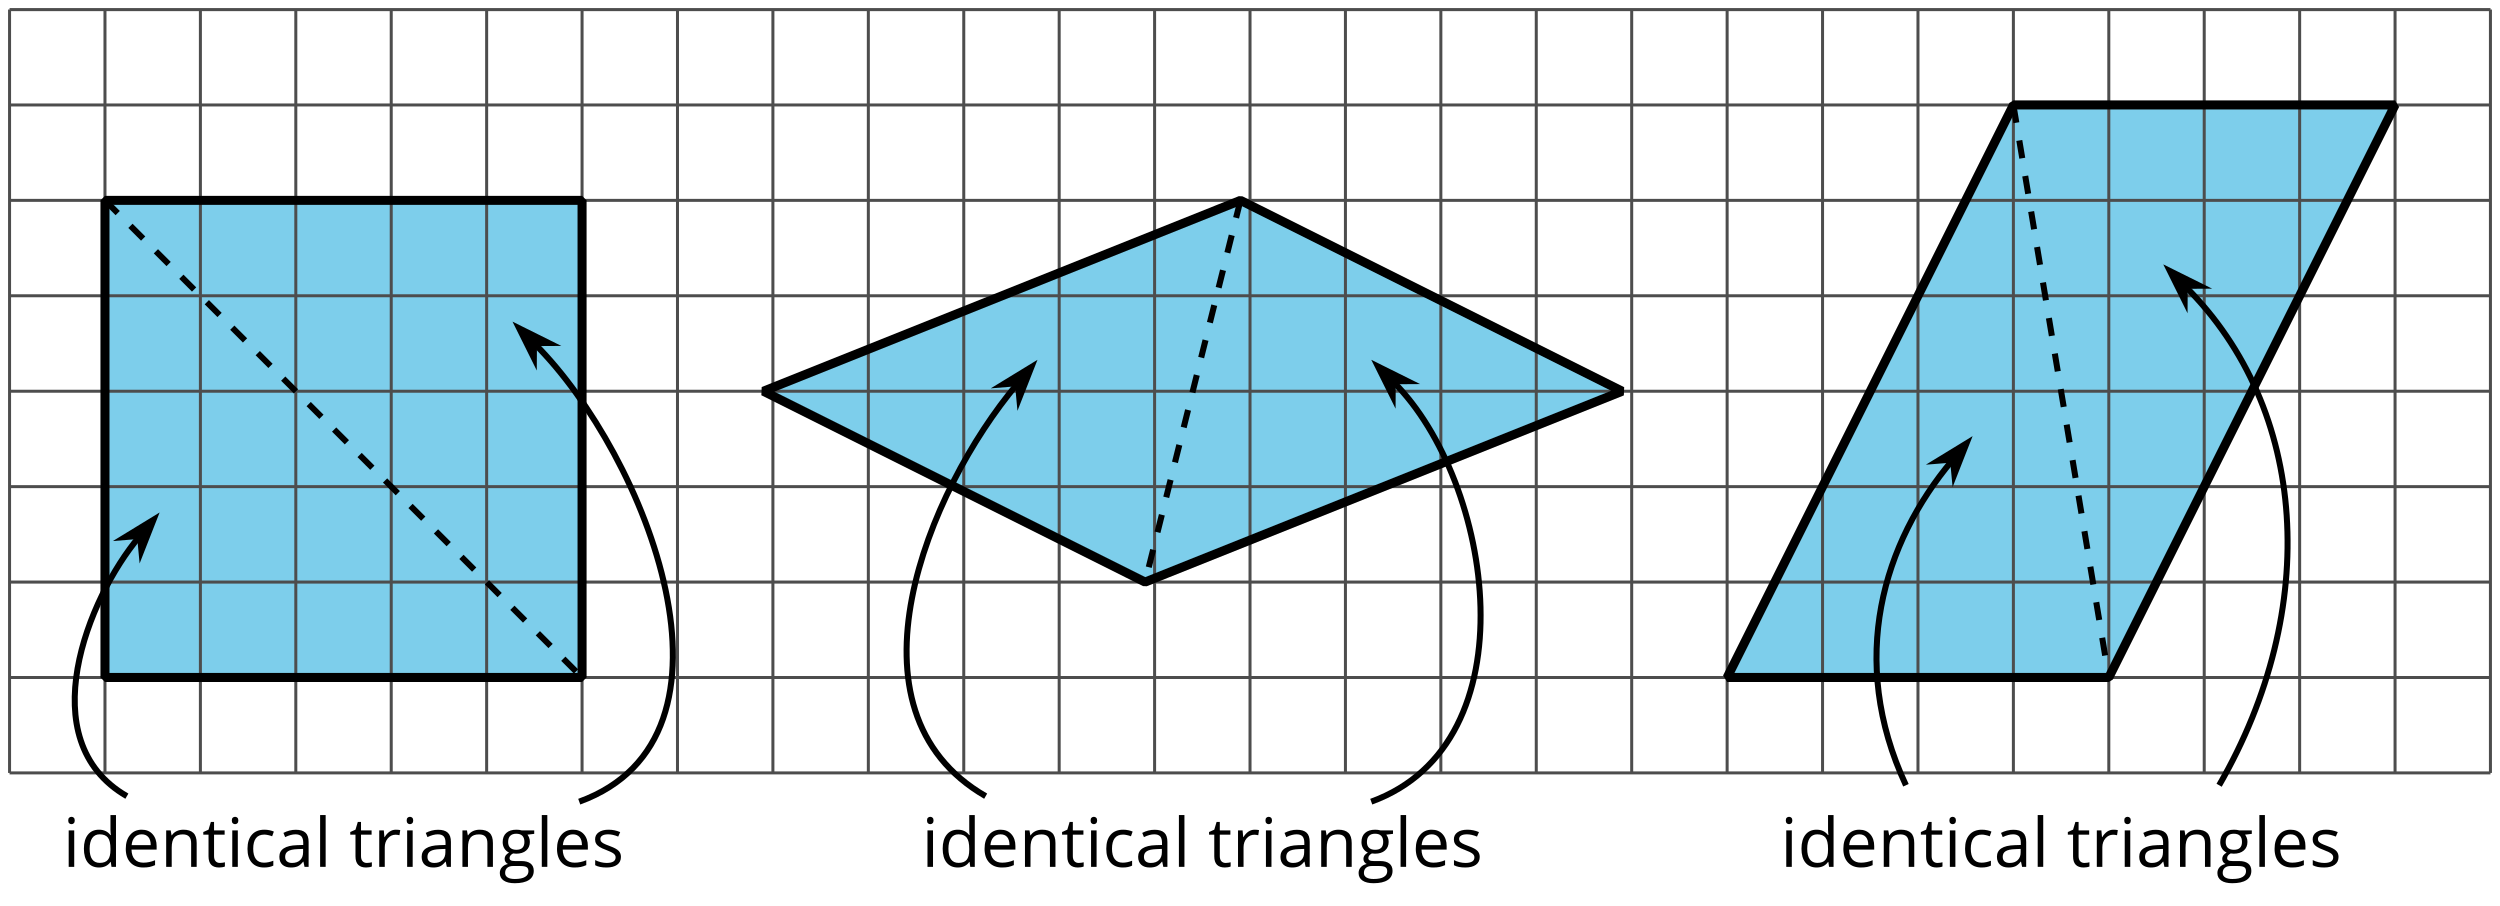 <?xml version='1.0' encoding='UTF-8'?>
<!-- This file was generated by dvisvgm 2.1.3 -->
<svg height='150.481pt' version='1.1' viewBox='-72 -72 415.01 150.481' width='415.01pt' xmlns='http://www.w3.org/2000/svg' xmlns:xlink='http://www.w3.org/1999/xlink'>
<defs>
<clipPath id='clip1'>
<path d='M-72 78.481V-72H343.016V78.481ZM343.016 -72'/>
</clipPath>
<path d='M4.696 0H5.376V-4.133C5.376 -4.84 5.204 -5.354 4.851 -5.674C4.508 -5.994 3.972 -6.155 3.249 -6.155C2.89 -6.155 2.536 -6.111 2.177 -6.017C1.823 -5.923 1.497 -5.796 1.199 -5.635L1.481 -4.934C2.116 -5.243 2.691 -5.398 3.193 -5.398C3.641 -5.398 3.967 -5.282 4.177 -5.061C4.376 -4.829 4.481 -4.481 4.481 -4.006V-3.63L3.453 -3.597C1.497 -3.536 0.519 -2.895 0.519 -1.674C0.519 -1.105 0.691 -0.663 1.028 -0.354C1.37 -0.044 1.84 0.11 2.442 0.11C2.89 0.11 3.265 0.044 3.569 -0.088C3.867 -0.227 4.166 -0.481 4.47 -0.862H4.514L4.696 0ZM2.624 -0.646C2.265 -0.646 1.983 -0.735 1.779 -0.906C1.58 -1.077 1.481 -1.331 1.481 -1.663C1.481 -2.088 1.641 -2.398 1.967 -2.597C2.287 -2.801 2.812 -2.912 3.541 -2.939L4.459 -2.978V-2.431C4.459 -1.867 4.298 -1.431 3.967 -1.116C3.646 -0.801 3.193 -0.646 2.624 -0.646Z' id='g1-65'/>
<path d='M3.392 0.11C4.006 0.11 4.519 0.006 4.923 -0.204V-1.017C4.392 -0.801 3.873 -0.691 3.37 -0.691C2.779 -0.691 2.337 -0.89 2.033 -1.287C1.735 -1.685 1.586 -2.254 1.586 -3C1.586 -4.569 2.199 -5.354 3.431 -5.354C3.613 -5.354 3.829 -5.326 4.066 -5.271C4.304 -5.221 4.525 -5.155 4.729 -5.072L5.011 -5.851C4.845 -5.934 4.619 -6.011 4.326 -6.072S3.746 -6.166 3.453 -6.166C2.552 -6.166 1.856 -5.89 1.37 -5.337C0.878 -4.785 0.635 -4 0.635 -2.989C0.635 -2 0.873 -1.238 1.359 -0.696C1.834 -0.16 2.514 0.11 3.392 0.11Z' id='g1-67'/>
<path d='M5.094 -0.812L5.215 0H5.961V-8.597H5.044V-6.133L5.066 -5.707L5.105 -5.271H5.033C4.597 -5.867 3.967 -6.166 3.144 -6.166C2.354 -6.166 1.74 -5.89 1.298 -5.337S0.635 -4.011 0.635 -3.011S0.856 -1.243 1.293 -0.702C1.735 -0.16 2.354 0.11 3.144 0.11C3.989 0.11 4.619 -0.199 5.044 -0.812H5.094ZM3.26 -0.657C2.713 -0.657 2.293 -0.856 2.011 -1.249S1.586 -2.227 1.586 -3C1.586 -3.762 1.729 -4.354 2.011 -4.773C2.298 -5.188 2.713 -5.398 3.249 -5.398C3.873 -5.398 4.332 -5.215 4.619 -4.851C4.901 -4.481 5.044 -3.867 5.044 -3.011V-2.818C5.044 -2.061 4.906 -1.508 4.619 -1.171C4.343 -0.829 3.884 -0.657 3.26 -0.657Z' id='g1-68'/>
<path d='M3.53 0.11C3.939 0.11 4.287 0.077 4.575 0.022C4.867 -0.044 5.171 -0.144 5.497 -0.282V-1.099C4.862 -0.829 4.215 -0.691 3.564 -0.691C2.945 -0.691 2.464 -0.873 2.122 -1.243C1.785 -1.613 1.602 -2.149 1.586 -2.862H5.757V-3.442C5.757 -4.26 5.536 -4.917 5.094 -5.414C4.652 -5.917 4.05 -6.166 3.293 -6.166C2.481 -6.166 1.84 -5.878 1.359 -5.304C0.873 -4.729 0.635 -3.956 0.635 -2.978C0.635 -2.011 0.895 -1.254 1.414 -0.707C1.928 -0.16 2.635 0.11 3.53 0.11ZM3.282 -5.398C3.762 -5.398 4.127 -5.243 4.387 -4.939C4.646 -4.63 4.773 -4.188 4.773 -3.608H1.608C1.657 -4.166 1.829 -4.608 2.122 -4.923C2.409 -5.238 2.796 -5.398 3.282 -5.398Z' id='g1-69'/>
<path d='M5.928 -6.055H3.834C3.58 -6.127 3.293 -6.166 2.978 -6.166C2.249 -6.166 1.685 -5.989 1.287 -5.624C0.89 -5.271 0.691 -4.757 0.691 -4.094C0.691 -3.696 0.79 -3.343 0.983 -3.033C1.182 -2.724 1.436 -2.503 1.751 -2.376C1.497 -2.221 1.309 -2.061 1.193 -1.895S1.017 -1.536 1.017 -1.315C1.017 -1.122 1.072 -0.95 1.171 -0.801C1.282 -0.652 1.409 -0.547 1.564 -0.475C1.138 -0.381 0.807 -0.199 0.569 0.072S0.215 0.657 0.215 1.028C0.215 1.564 0.431 1.983 0.862 2.276C1.287 2.569 1.901 2.718 2.691 2.718C3.724 2.718 4.508 2.541 5.044 2.188C5.58 1.84 5.851 1.326 5.851 0.657C5.851 0.133 5.674 -0.271 5.326 -0.547C4.972 -0.823 4.47 -0.961 3.812 -0.961H2.74C2.409 -0.961 2.177 -1 2.039 -1.083C1.901 -1.16 1.834 -1.282 1.834 -1.448C1.834 -1.762 2.028 -2.022 2.42 -2.227C2.58 -2.199 2.746 -2.182 2.928 -2.182C3.635 -2.182 4.193 -2.359 4.597 -2.713S5.204 -3.541 5.204 -4.133C5.204 -4.392 5.166 -4.63 5.083 -4.84C5 -5.044 4.912 -5.215 4.807 -5.343L5.928 -5.475V-6.055ZM1.099 1.017C1.099 0.646 1.215 0.359 1.448 0.16S2.006 -0.138 2.42 -0.138H3.519C4.077 -0.138 4.459 -0.077 4.663 0.055C4.867 0.177 4.967 0.409 4.967 0.735C4.967 1.127 4.785 1.442 4.409 1.669C4.044 1.901 3.47 2.017 2.702 2.017C2.188 2.017 1.79 1.934 1.514 1.762S1.099 1.343 1.099 1.017ZM1.597 -4.116C1.597 -4.575 1.713 -4.917 1.945 -5.149S2.508 -5.497 2.939 -5.497C3.845 -5.497 4.298 -5.044 4.298 -4.133C4.298 -3.265 3.851 -2.829 2.956 -2.829C2.53 -2.829 2.193 -2.939 1.956 -3.155S1.597 -3.691 1.597 -4.116Z' id='g1-71'/>
<path d='M1.89 0V-6.055H0.972V0H1.89ZM0.895 -7.696C0.895 -7.492 0.945 -7.337 1.05 -7.238C1.155 -7.133 1.282 -7.083 1.436 -7.083C1.586 -7.083 1.713 -7.133 1.818 -7.238C1.923 -7.337 1.978 -7.492 1.978 -7.696S1.923 -8.055 1.818 -8.155S1.586 -8.304 1.436 -8.304C1.282 -8.304 1.155 -8.254 1.05 -8.155C0.945 -8.061 0.895 -7.906 0.895 -7.696Z' id='g1-73'/>
<path d='M1.89 0V-8.597H0.972V0H1.89Z' id='g1-76'/>
<path d='M5.116 0H6.033V-3.95C6.033 -4.724 5.851 -5.287 5.481 -5.635C5.111 -5.989 4.564 -6.166 3.834 -6.166C3.42 -6.166 3.039 -6.083 2.702 -5.923C2.365 -5.757 2.099 -5.525 1.912 -5.227H1.867L1.718 -6.055H0.972V0H1.89V-3.177C1.89 -3.967 2.039 -4.53 2.332 -4.873S3.088 -5.387 3.724 -5.387C4.204 -5.387 4.553 -5.265 4.779 -5.022S5.116 -4.409 5.116 -3.917V0Z' id='g1-78'/>
<path d='M3.735 -6.166C3.354 -6.166 3.006 -6.061 2.691 -5.845S2.105 -5.326 1.878 -4.934H1.834L1.729 -6.055H0.972V0H1.89V-3.249C1.89 -3.84 2.066 -4.337 2.409 -4.735C2.762 -5.133 3.177 -5.332 3.669 -5.332C3.862 -5.332 4.083 -5.304 4.332 -5.249L4.459 -6.099C4.243 -6.144 4.006 -6.166 3.735 -6.166Z' id='g1-82'/>
<path d='M4.878 -1.652C4.878 -2.055 4.751 -2.387 4.497 -2.652C4.249 -2.917 3.762 -3.182 3.044 -3.442C2.519 -3.635 2.166 -3.785 1.983 -3.89S1.669 -4.099 1.58 -4.215C1.503 -4.332 1.459 -4.47 1.459 -4.63C1.459 -4.867 1.569 -5.055 1.79 -5.193S2.337 -5.398 2.773 -5.398C3.265 -5.398 3.818 -5.271 4.425 -5.022L4.751 -5.768C4.127 -6.033 3.492 -6.166 2.84 -6.166C2.138 -6.166 1.591 -6.022 1.188 -5.735C0.785 -5.453 0.586 -5.061 0.586 -4.569C0.586 -4.293 0.641 -4.055 0.762 -3.856C0.873 -3.657 1.05 -3.481 1.293 -3.326C1.525 -3.166 1.928 -2.983 2.492 -2.773C3.083 -2.547 3.481 -2.348 3.691 -2.177C3.89 -2.011 3.994 -1.812 3.994 -1.575C3.994 -1.26 3.867 -1.028 3.608 -0.873C3.348 -0.724 2.983 -0.646 2.503 -0.646C2.193 -0.646 1.873 -0.691 1.536 -0.773C1.204 -0.856 0.895 -0.972 0.602 -1.122V-0.271C1.05 -0.017 1.68 0.11 2.481 0.11C3.238 0.11 3.829 -0.044 4.249 -0.348S4.878 -1.088 4.878 -1.652Z' id='g1-83'/>
<path d='M2.928 -0.646C2.624 -0.646 2.387 -0.746 2.215 -0.939S1.956 -1.414 1.956 -1.779V-5.343H3.713V-6.055H1.956V-7.459H1.425L1.039 -6.166L0.171 -5.785V-5.343H1.039V-1.74C1.039 -0.508 1.624 0.11 2.796 0.11C2.95 0.11 3.127 0.094 3.315 0.066C3.514 0.033 3.657 -0.006 3.757 -0.055V-0.757C3.669 -0.729 3.547 -0.707 3.398 -0.685C3.249 -0.657 3.088 -0.646 2.928 -0.646Z' id='g1-84'/>
</defs>
<g id='page1'>
<path clip-path='url(#clip1)' d='M-54.574 40.465V-38.738H24.625V40.465Z' fill='#7dceeb'/>
<path clip-path='url(#clip1)' d='M-54.574 40.465V-38.738H24.625V40.465Z' fill='none' stroke='#000000' stroke-linejoin='bevel' stroke-miterlimit='10.037' stroke-width='1'/>
<path clip-path='url(#clip1)' d='M54.723 -7.055L133.922 -38.738L197.285 -7.055L118.082 24.625Z' fill='#7dceeb'/>
<path clip-path='url(#clip1)' d='M54.723 -7.055L133.922 -38.738L197.285 -7.055L118.082 24.625Z' fill='none' stroke='#000000' stroke-linejoin='bevel' stroke-miterlimit='10.037' stroke-width='1'/>
<path clip-path='url(#clip1)' d='M262.23 -54.578H325.59L278.07 40.465H214.711Z' fill='#7dceeb'/>
<path clip-path='url(#clip1)' d='M262.23 -54.578H325.59L278.07 40.465H214.711Z' fill='none' stroke='#000000' stroke-linejoin='bevel' stroke-miterlimit='10.037' stroke-width='1'/>
<path clip-path='url(#clip1)' d='M-70.414 56.305H341.43M-70.414 40.465H341.43M-70.414 24.625H341.43M-70.414 8.785H341.43M-70.414 -7.055H341.43M-70.414 -22.898H341.43M-70.414 -38.738H341.43M-70.414 -54.578H341.43M-70.414 -70.406H341.43M-70.414 56.305V-70.418M-54.574 56.305V-70.418M-38.734 56.305V-70.418M-22.895 56.305V-70.418M-7.055 56.305V-70.418M8.785 56.305V-70.418M24.625 56.305V-70.418M40.465 56.305V-70.418M56.305 56.305V-70.418M72.148 56.305V-70.418M87.988 56.305V-70.418M103.828 56.305V-70.418M119.668 56.305V-70.418M135.508 56.305V-70.418M151.348 56.305V-70.418M167.187 56.305V-70.418M183.027 56.305V-70.418M198.867 56.305V-70.418M214.711 56.305V-70.418M230.551 56.305V-70.418M246.391 56.305V-70.418M262.23 56.305V-70.418M278.07 56.305V-70.418M293.91 56.305V-70.418M309.75 56.305V-70.418M325.59 56.305V-70.418M341.422 56.305V-70.418' fill='none' stroke='#4d4d4d' stroke-linejoin='bevel' stroke-miterlimit='10.037' stroke-width='0.5'/>
<path clip-path='url(#clip1)' d='M-54.574 40.465V-38.738H24.625V40.465Z' fill='none' stroke='#000000' stroke-linejoin='bevel' stroke-miterlimit='10.037' stroke-width='1.5'/>
<g transform='matrix(1 0 0 1 8.847 15.594)'>
<use x='-70.416' xlink:href='#g1-73' y='56.305'/>
<use x='-67.554' xlink:href='#g1-68' y='56.305'/>
<use x='-60.603' xlink:href='#g1-69' y='56.305'/>
<use x='-54.232' xlink:href='#g1-78' y='56.305'/>
<use x='-47.27' xlink:href='#g1-84' y='56.305'/>
<use x='-43.26' xlink:href='#g1-73' y='56.305'/>
<use x='-40.398' xlink:href='#g1-67' y='56.305'/>
<use x='-34.992' xlink:href='#g1-65' y='56.305'/>
<use x='-28.678' xlink:href='#g1-76' y='56.305'/>
<use x='-22.874' xlink:href='#g1-84' y='56.305'/>
<use x='-18.865' xlink:href='#g1-82' y='56.305'/>
<use x='-14.231' xlink:href='#g1-73' y='56.305'/>
<use x='-11.369' xlink:href='#g1-65' y='56.305'/>
<use x='-5.054' xlink:href='#g1-78' y='56.305'/>
<use x='1.908' xlink:href='#g1-71' y='56.305'/>
<use x='8.12' xlink:href='#g1-76' y='56.305'/>
<use x='10.982' xlink:href='#g1-69' y='56.305'/>
<use x='17.354' xlink:href='#g1-83' y='56.305'/>
</g>
<path clip-path='url(#clip1)' d='M-50.938 60.168C-66.969 50.91 -57.398 27.25 -48.918 17.141' fill='none' stroke='#000000' stroke-linejoin='bevel' stroke-miterlimit='10.037' stroke-width='1'/>
<path clip-path='url(#clip1)' d='M-46.516 14.281L-51.207 17.148L-48.754 16.949L-48.523 19.398Z'/>
<path clip-path='url(#clip1)' d='M-46.516 14.281L-51.207 17.148L-48.754 16.949L-48.523 19.398Z' fill='none' stroke='#000000' stroke-miterlimit='10.037' stroke-width='1.005'/>
<path clip-path='url(#clip1)' d='M24.156 61.082C53.707 50.328 35.305 3.621 16.812 -14.871' fill='none' stroke='#000000' stroke-linejoin='bevel' stroke-miterlimit='10.037' stroke-width='1.005'/>
<path clip-path='url(#clip1)' d='M14.184 -17.5L16.621 -12.594L16.637 -15.047L19.086 -15.062Z'/>
<path clip-path='url(#clip1)' d='M14.184 -17.5L16.621 -12.594L16.637 -15.047L19.086 -15.062Z' fill='none' stroke='#000000' stroke-miterlimit='10.037' stroke-width='1'/>
<path clip-path='url(#clip1)' d='M-54.574 -38.738L24.625 40.465' fill='none' stroke='#000000' stroke-dasharray='2.989,2.989' stroke-linejoin='bevel' stroke-miterlimit='10.037' stroke-width='1'/>
<path clip-path='url(#clip1)' d='M54.723 -7.055L133.922 -38.738L197.285 -7.055L118.082 24.625Z' fill='none' stroke='#000000' stroke-linejoin='bevel' stroke-miterlimit='10.037' stroke-width='1.5'/>
<g transform='matrix(1 0 0 1 151.409 15.594)'>
<use x='-70.416' xlink:href='#g1-73' y='56.305'/>
<use x='-67.554' xlink:href='#g1-68' y='56.305'/>
<use x='-60.603' xlink:href='#g1-69' y='56.305'/>
<use x='-54.232' xlink:href='#g1-78' y='56.305'/>
<use x='-47.27' xlink:href='#g1-84' y='56.305'/>
<use x='-43.26' xlink:href='#g1-73' y='56.305'/>
<use x='-40.398' xlink:href='#g1-67' y='56.305'/>
<use x='-34.992' xlink:href='#g1-65' y='56.305'/>
<use x='-28.678' xlink:href='#g1-76' y='56.305'/>
<use x='-22.874' xlink:href='#g1-84' y='56.305'/>
<use x='-18.865' xlink:href='#g1-82' y='56.305'/>
<use x='-14.231' xlink:href='#g1-73' y='56.305'/>
<use x='-11.369' xlink:href='#g1-65' y='56.305'/>
<use x='-5.054' xlink:href='#g1-78' y='56.305'/>
<use x='1.908' xlink:href='#g1-71' y='56.305'/>
<use x='8.12' xlink:href='#g1-76' y='56.305'/>
<use x='10.982' xlink:href='#g1-69' y='56.305'/>
<use x='17.354' xlink:href='#g1-83' y='56.305'/>
</g>
<path clip-path='url(#clip1)' d='M155.633 61.082C182.516 51.297 175.859 7.953 159.375 -8.535' fill='none' stroke='#000000' stroke-linejoin='bevel' stroke-miterlimit='10.037' stroke-width='1'/>
<path clip-path='url(#clip1)' d='M156.746 -11.164L159.184 -6.258L159.199 -8.711L161.648 -8.727Z'/>
<path clip-path='url(#clip1)' d='M156.746 -11.164L159.184 -6.258L159.199 -8.711L161.648 -8.727Z' fill='none' stroke='#000000' stroke-miterlimit='10.037' stroke-width='1'/>
<path clip-path='url(#clip1)' d='M91.625 60.168C66.965 45.93 81.93 9.535 96.816 -8.203' fill='none' stroke='#000000' stroke-linejoin='bevel' stroke-miterlimit='10.037' stroke-width='1'/>
<path clip-path='url(#clip1)' d='M99.215 -11.066L94.523 -8.199L96.977 -8.395L97.207 -5.945Z'/>
<path clip-path='url(#clip1)' d='M99.215 -11.066L94.523 -8.199L96.977 -8.395L97.207 -5.945Z' fill='none' stroke='#000000' stroke-miterlimit='10.037' stroke-width='1.005'/>
<path clip-path='url(#clip1)' d='M133.922 -38.738L118.082 24.625' fill='none' stroke='#000000' stroke-dasharray='2.989,2.989' stroke-linejoin='bevel' stroke-miterlimit='10.037' stroke-width='1.005'/>
<path clip-path='url(#clip1)' d='M262.23 -54.578H325.59L278.07 40.465H214.711Z' fill='none' stroke='#000000' stroke-linejoin='bevel' stroke-miterlimit='10.037' stroke-width='1.5'/>
<path clip-path='url(#clip1)' d='M262.23 -54.578L278.07 40.465' fill='none' stroke='#000000' stroke-dasharray='2.989,2.989' stroke-linejoin='bevel' stroke-miterlimit='10.037' stroke-width='1'/>
<g transform='matrix(1 0 0 1 293.972 15.594)'>
<use x='-70.416' xlink:href='#g1-73' y='56.305'/>
<use x='-67.554' xlink:href='#g1-68' y='56.305'/>
<use x='-60.603' xlink:href='#g1-69' y='56.305'/>
<use x='-54.232' xlink:href='#g1-78' y='56.305'/>
<use x='-47.27' xlink:href='#g1-84' y='56.305'/>
<use x='-43.26' xlink:href='#g1-73' y='56.305'/>
<use x='-40.398' xlink:href='#g1-67' y='56.305'/>
<use x='-34.992' xlink:href='#g1-65' y='56.305'/>
<use x='-28.678' xlink:href='#g1-76' y='56.305'/>
<use x='-22.874' xlink:href='#g1-84' y='56.305'/>
<use x='-18.865' xlink:href='#g1-82' y='56.305'/>
<use x='-14.231' xlink:href='#g1-73' y='56.305'/>
<use x='-11.369' xlink:href='#g1-65' y='56.305'/>
<use x='-5.054' xlink:href='#g1-78' y='56.305'/>
<use x='1.908' xlink:href='#g1-71' y='56.305'/>
<use x='8.12' xlink:href='#g1-76' y='56.305'/>
<use x='10.982' xlink:href='#g1-69' y='56.305'/>
<use x='17.354' xlink:href='#g1-83' y='56.305'/>
</g>
<path clip-path='url(#clip1)' d='M296.383 58.355C313.379 28.922 311.137 -4.086 290.848 -24.375' fill='none' stroke='#000000' stroke-linejoin='bevel' stroke-miterlimit='10.037' stroke-width='1'/>
<path clip-path='url(#clip1)' d='M288.218 -27.004L290.656 -22.098L290.671 -24.551L293.125 -24.566Z'/>
<path clip-path='url(#clip1)' d='M288.218 -27.004L290.656 -22.098L290.671 -24.551L293.125 -24.566Z' fill='none' stroke='#000000' stroke-miterlimit='10.037' stroke-width='1'/>
<path clip-path='url(#clip1)' d='M244.394 58.355C234.648 37.465 240.648 18.055 252.051 4.469' fill='none' stroke='#000000' stroke-linejoin='bevel' stroke-miterlimit='10.037' stroke-width='1'/>
<path clip-path='url(#clip1)' d='M254.449 1.605L249.757 4.473L252.211 4.277L252.441 6.727Z'/>
<path clip-path='url(#clip1)' d='M254.449 1.605L249.757 4.473L252.211 4.277L252.441 6.727Z' fill='none' stroke='#000000' stroke-miterlimit='10.037' stroke-width='1.005'/>
</g>
</svg>